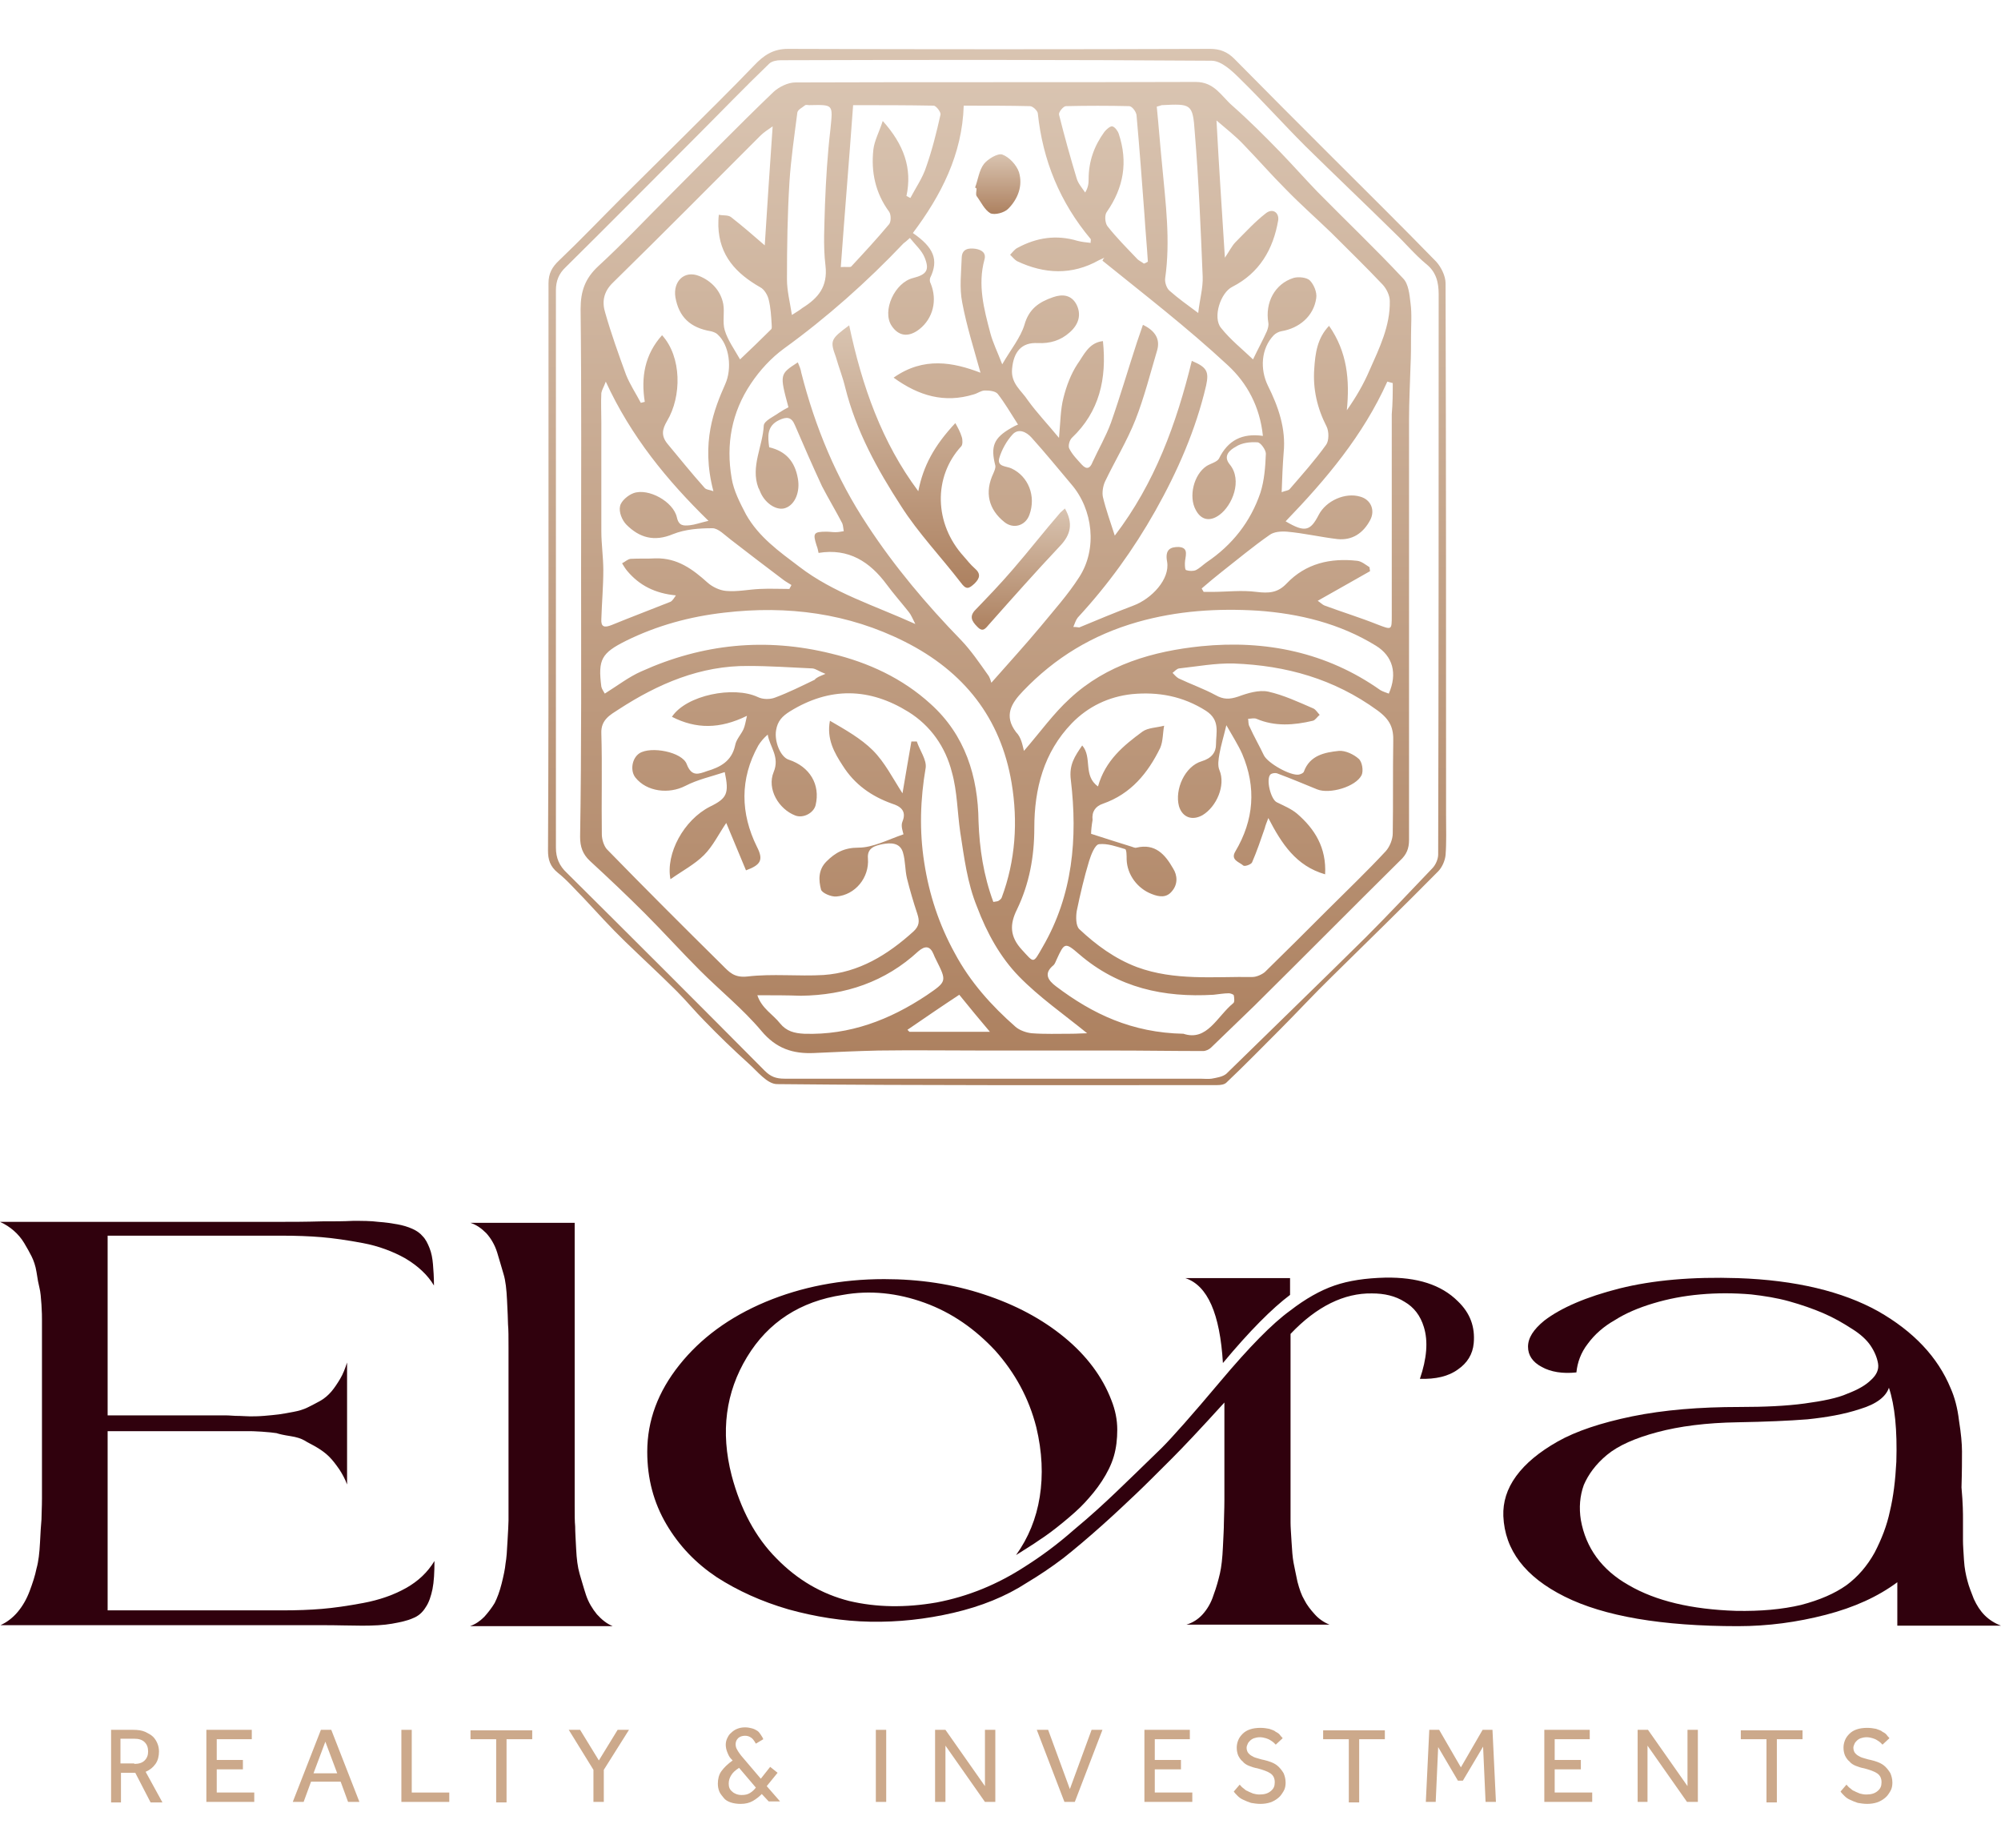 <?xml version="1.0" encoding="UTF-8"?>
<!-- Generator: Adobe Illustrator 26.4.1, SVG Export Plug-In . SVG Version: 6.00 Build 0)  -->
<svg xmlns="http://www.w3.org/2000/svg" xmlns:xlink="http://www.w3.org/1999/xlink" version="1.1" id="Layer_1" x="0px" y="0px" viewBox="0 0 405.3 374.4" style="enable-background:new 0 0 405.3 374.4;" xml:space="preserve">
<style type="text/css">
	.st0{fill:#30010D;}
	.st1{fill:#CCA98B;}
	.st2{fill:url(#SVGID_1_);}
	.st3{fill:url(#SVGID_00000098207742548860496560000007783463320950978986_);}
	.st4{fill:url(#SVGID_00000176003139373294153630000007181223275469136802_);}
	.st5{fill:url(#SVGID_00000066473597903289444250000015691068164042983091_);}
	.st6{fill:url(#SVGID_00000098199803624096108290000010809476467854755767_);}
</style>
<g>
	<g>
		<g>
			<path class="st0" d="M57.2,326.2c3,0,5.6-0.1,8-0.3s5.2-0.6,8.4-1.2c3.2-0.6,6.1-1.6,8.6-3s4.4-3.2,5.8-5.5     c0,2.3-0.1,4.2-0.4,5.7c-0.3,1.4-0.7,2.7-1.4,3.7c-0.6,1-1.5,1.8-2.6,2.2c-1.1,0.5-2.5,0.8-4.2,1.1s-3.7,0.4-6,0.4s-5-0.1-8-0.1     c-3.5,0-6.2,0-8.2,0H0.1c1.3-0.6,2.5-1.5,3.5-2.7s1.8-2.6,2.4-4.2c0.6-1.6,1.1-3.1,1.4-4.6c0.4-1.4,0.6-3.2,0.7-5.2     c0.1-2.1,0.2-3.6,0.3-4.7c0-1,0.1-2.5,0.1-4.3v-30.4c0-0.2,0-1.1,0-2.6s0-2.6,0-3.1c0-0.6,0-1.6-0.1-3.1s-0.2-2.6-0.4-3.4     c-0.2-0.8-0.4-1.8-0.6-3.2c-0.2-1.3-0.6-2.4-1-3.2s-0.9-1.7-1.5-2.7s-1.3-1.8-2.1-2.5C2,248.6,1.1,248,0,247.5h57.1     c2,0,4.7,0,8.2-0.1c2.3,0,4.3,0,6.2-0.1c1.9,0,3.6,0,5.1,0.2c1.5,0.1,2.8,0.3,3.9,0.5s2.1,0.5,3,0.9s1.6,0.9,2.1,1.5     c0.6,0.6,1,1.4,1.4,2.4s0.6,2.1,0.7,3.3s0.2,2.6,0.2,4.3c-1.3-2.2-3.3-4-5.8-5.5c-2.5-1.4-5.4-2.5-8.6-3.1s-6-1-8.4-1.2     s-5.1-0.3-8-0.3H21.8v36.4h23.4c0.5,0,1.3,0,2.5,0.1c1.2,0,2.2,0.1,2.9,0.1s1.7,0,2.9-0.1c1.2-0.1,2.2-0.2,3-0.3s1.8-0.3,2.9-0.5     s2.1-0.5,2.9-0.9s1.6-0.8,2.5-1.3s1.7-1.2,2.3-1.9c0.6-0.7,1.2-1.6,1.8-2.6c0.6-1,1-2.1,1.4-3.3v24.7c-0.4-1.1-1-2.2-1.6-3.1     c-0.7-1-1.3-1.8-2-2.5s-1.5-1.3-2.5-1.9c-1-0.6-1.9-1-2.5-1.4c-0.7-0.4-1.6-0.7-2.9-0.9s-2.2-0.4-2.8-0.6c-0.6-0.1-1.6-0.2-3-0.3     s-2.3-0.1-2.7-0.1c-0.4,0-1.3,0-2.8,0c-1.4,0-2.2,0-2.3,0H21.8v36.3H57.2z"></path>
			<path class="st0" d="M116.4,247.7V304c0,0.2,0,0.5,0,1c0,1.8,0,3.2,0.1,4.2c0,1.1,0.1,2.6,0.2,4.6s0.3,3.6,0.7,5     c0.4,1.3,0.8,2.8,1.3,4.3s1.3,2.8,2.2,3.9c1,1.1,2,1.9,3.2,2.4H95.2c1.1-0.4,2-1,2.9-1.9c0.8-0.9,1.5-1.8,2.1-2.8     c0.5-1,1-2.3,1.4-3.9c0.4-1.6,0.7-3,0.8-4.1c0.2-1.1,0.3-2.6,0.4-4.6c0.1-1.9,0.2-3.3,0.2-4.1s0-2.1,0-4v-31c0-2.1,0-3.7-0.1-4.7     c0-1-0.1-2.6-0.2-4.9c-0.1-2.2-0.3-4-0.7-5.3c-0.4-1.3-0.8-2.8-1.3-4.4c-0.5-1.6-1.3-2.9-2.2-3.9c-1-1-2-1.7-3.2-2.1H116.4z"></path>
			<path class="st0" d="M179.1,259.1c7.1,0,13.9,1,20.2,3.1c6.4,2.1,11.8,5,16.3,8.7s7.7,8,9.5,12.7c0.8,2,1.2,4,1.2,6     c0,1.9-0.2,3.7-0.7,5.4s-1.3,3.3-2.4,5c-1.1,1.7-2.3,3.1-3.5,4.4c-1.2,1.3-2.7,2.6-4.4,4s-3.3,2.6-4.7,3.5c-1.4,1-3.1,2-4.8,3.1     c2.5-3.5,4.1-7.4,4.8-11.8c0.7-4.4,0.5-9.1-0.7-14.1c-1.5-5.9-4.3-11-8.3-15.5c-4.1-4.4-8.8-7.7-14.3-9.7s-11.1-2.6-16.6-1.6     c-8.6,1.3-15.1,5.5-19.4,12.6s-5.4,15.1-3.1,24c1.8,6.8,4.8,12.5,9.1,16.8c4.3,4.4,9.2,7.2,14.7,8.6c5.5,1.3,11.4,1.4,17.7,0.3     c6.3-1.2,12.3-3.6,18.1-7.4c3-1.9,6.3-4.3,9.7-7.3c3.5-2.9,6.3-5.5,8.5-7.6s5.3-5.1,9.3-9c2.1-2.1,6.1-6.6,11.9-13.5     s10.5-11.7,14.1-14.3c3.1-2.4,6.1-4.1,9-5.1s6.3-1.5,10.3-1.6c6.4-0.1,11.3,1.4,14.7,4.8c2.5,2.4,3.5,5.2,3.2,8.5     c-0.2,2.2-1.3,4-3.2,5.3c-1.9,1.4-4.5,2-7.7,1.9c1.4-4.1,1.7-7.6,0.8-10.5c-0.7-2.3-2-4-3.9-5.1c-1.9-1.2-4.1-1.7-6.6-1.7     c-5.6-0.1-11.2,2.6-16.5,8.2v13c0,2.1,0,5.2,0,9.3s0,7.9,0,11.3c0,0.2,0,0.5,0,1c0,1.5,0,2.7,0,3.6c0,0.9,0.1,2.2,0.2,3.9     c0.1,1.7,0.2,3.1,0.4,4.2c0.2,1.1,0.5,2.4,0.8,3.9c0.4,1.5,0.8,2.7,1.4,3.7c0.5,1,1.2,1.9,2.1,2.9c0.8,0.9,1.8,1.6,3,2.1h-29     c1.3-0.4,2.4-1.1,3.3-2.1c0.9-1,1.7-2.3,2.2-3.9c0.6-1.6,1-3.1,1.3-4.4c0.3-1.3,0.5-3.1,0.6-5.3s0.2-3.8,0.2-4.9     c0-1,0.1-2.6,0.1-4.7v-19.7c-4.9,5.4-8.4,9.1-10.6,11.3c-3.2,3.2-5.6,5.6-7.4,7.3c-1.8,1.7-4,3.8-6.8,6.3s-5.4,4.7-7.8,6.6     c-2.5,1.9-4.9,3.5-7.4,5c-4.3,2.8-9.3,4.8-14.9,6.1c-5.6,1.3-11.2,1.9-16.8,1.8c-5.6-0.1-11.2-1-16.6-2.5     c-5.5-1.6-10.3-3.8-14.5-6.5c-4.2-2.8-7.6-6.3-10.2-10.7s-3.9-9.3-3.9-14.7c0-6.4,2.2-12.2,6.5-17.6c4.3-5.4,10.1-9.7,17.5-12.8     C162.3,260.7,170.3,259.1,179.1,259.1z M247.7,276.1c-0.6-10-3.1-15.7-7.6-17.2h21.2v3.4C257.7,265,253.1,269.6,247.7,276.1z"></path>
			<path class="st0" d="M397.6,307.6c0,0.2,0,0.5,0,0.8c0,1.6,0,2.8,0,3.7s0.1,2.2,0.2,3.9c0.1,1.7,0.4,3.1,0.7,4.2     c0.3,1.2,0.8,2.4,1.3,3.7c0.6,1.3,1.3,2.4,2.2,3.3c0.9,0.9,2,1.6,3.3,2.1h-21v-8.8c-3.9,2.9-8.7,5.1-14.5,6.6s-11.7,2.3-17.8,2.3     c-15.4,0-27.1-2-35.1-6s-12.1-9.4-12.4-16.3c-0.1-2.8,0.7-5.5,2.6-8.1c1.9-2.6,4.7-4.9,8.4-7s8.8-3.8,15.1-5.1     c6.4-1.3,13.6-1.9,21.8-1.9c5,0,9.4-0.2,13.1-0.7c3.7-0.5,6.7-1.1,8.7-2c2.1-0.8,3.7-1.7,4.8-2.8c1.1-1,1.6-2.1,1.4-3.3     c-0.2-1.2-0.7-2.4-1.5-3.6c-0.8-1.2-2.1-2.4-3.9-3.5c-1.7-1.1-3.6-2.2-5.7-3.1c-2.1-0.9-4.4-1.7-6.9-2.4s-5.1-1.1-7.7-1.4     c-3.5-0.3-7-0.3-10.3,0c-3.4,0.3-6.5,0.9-9.5,1.8c-3,0.9-5.6,2-7.8,3.4c-2.3,1.3-4.1,2.9-5.5,4.8c-1.4,1.8-2.1,3.8-2.3,5.8     c-2.8,0.3-5.2-0.1-7-1.1c-1.9-1-2.8-2.4-2.8-4.1c0-1.8,1.1-3.5,3.3-5.3c3.4-2.6,8.5-4.8,15.2-6.5c6.8-1.7,14.8-2.4,24-2.1     c11.7,0.4,21.2,2.7,28.4,6.7c7.2,4.1,12.1,9.3,14.7,15.6c0.8,1.8,1.4,4,1.7,6.6c0.4,2.5,0.6,4.6,0.6,6.2c0,1.6,0,4-0.1,7.3     C397.6,304.6,397.6,306.7,397.6,307.6z M384.1,296.1c0.2-6.4-0.3-11.4-1.5-15c-0.6,1.8-2.5,3.3-5.8,4.3     c-3.3,1.1-6.9,1.7-10.7,2.1c-3.8,0.3-8.5,0.5-14.1,0.6c-6.4,0.1-11.8,0.8-16.3,2s-7.9,2.7-10.2,4.6c-2.3,1.9-3.8,4-4.7,6.1     c-0.8,2.2-1,4.6-0.6,7.1c1,5.6,4.2,10.1,9.7,13.2c5.5,3.2,12.7,4.9,21.7,5.2c5,0.1,9.4-0.3,13.2-1.2c3.8-1,6.8-2.3,9.2-4     c2.3-1.7,4.2-3.9,5.7-6.6c1.4-2.7,2.5-5.5,3.1-8.4C383.5,303.2,383.9,299.9,384.1,296.1z"></path>
		</g>
		<g>
			<path class="st1" d="M22.3,350.4H27c0.9,0,1.7,0.1,2.4,0.4c0.6,0.3,1.2,0.6,1.6,1s0.7,0.9,0.9,1.4c0.2,0.5,0.3,1,0.3,1.6     c0,0.9-0.2,1.8-0.7,2.5s-1.1,1.2-2,1.6l3.4,6.2h-2.4l-3.1-6h-2.9v6h-2v-14.7H22.3z M27.2,357.3c0.9,0,1.6-0.2,2.1-0.7     s0.7-1.1,0.7-1.8c0-0.8-0.2-1.4-0.7-1.9s-1.2-0.7-2.1-0.7h-2.8v5h2.8V357.3z"></path>
			<path class="st1" d="M41.8,350.4H51v1.9h-7.1v4.2h5.3v1.9h-5.3v4.7h7.6v1.9h-9.7V350.4z"></path>
			<path class="st1" d="M65,350.4h2.1l5.7,14.6h-2.3l-1.5-4.1h-6l-1.5,4.1h-2.2L65,350.4z M68.3,359.2l-2.4-6.4l-2.4,6.4H68.3z"></path>
			<path class="st1" d="M81.3,350.4h2.1v12.7H91v1.9h-9.7V350.4z"></path>
			<path class="st1" d="M100.5,352.3h-5.2v-1.8h12.5v1.8h-5.2v12.8h-2.1L100.5,352.3L100.5,352.3z"></path>
			<path class="st1" d="M120.2,358.5l-5-8.1h2.3l3.8,6.2l3.8-6.2h2.3l-5.1,8.1v6.5h-2.1L120.2,358.5L120.2,358.5z"></path>
			<path class="st1" d="M154.3,363.4c-0.5,0.5-1.1,1-1.8,1.4s-1.5,0.6-2.5,0.6c-0.7,0-1.4-0.1-2-0.3s-1.1-0.5-1.4-0.9     s-0.7-0.8-0.9-1.3c-0.2-0.5-0.3-1-0.3-1.6c0-0.9,0.2-1.8,0.7-2.5s1.3-1.5,2.3-2.2l-0.3-0.3c-0.4-0.4-0.6-0.9-0.8-1.4     c-0.2-0.5-0.3-1-0.3-1.5c0-0.4,0.1-0.9,0.3-1.3c0.2-0.4,0.4-0.8,0.8-1.1c0.3-0.3,0.7-0.6,1.2-0.8s1-0.3,1.6-0.3s1,0.1,1.4,0.2     s0.8,0.3,1.1,0.5c0.3,0.2,0.5,0.5,0.7,0.8s0.4,0.6,0.5,0.9l-1.5,0.9c-0.4-0.7-0.7-1.1-1.1-1.3c-0.3-0.2-0.7-0.3-1.1-0.3     c-0.6,0-1.1,0.2-1.4,0.5s-0.5,0.7-0.5,1.2c0,0.4,0.1,0.8,0.3,1.1c0.2,0.4,0.5,0.8,0.8,1.2l4,4.7l1.9-2.4l1.5,1.2l-2.2,2.7     l2.7,3.1h-2.3L154.3,363.4z M149.7,358.1c-0.8,0.5-1.3,1-1.6,1.5c-0.3,0.5-0.5,1-0.5,1.7s0.2,1.2,0.7,1.6     c0.4,0.4,1.1,0.7,1.9,0.7c0.7,0,1.2-0.1,1.7-0.4c0.5-0.3,0.9-0.7,1.2-1.1L149.7,358.1z"></path>
			<path class="st1" d="M177.4,350.4h2.1V365h-2.1V350.4z"></path>
			<path class="st1" d="M189.4,350.4h2.1l8,11.4v-11.4h2.1V365h-2.1l-8-11.4V365h-2.1V350.4z"></path>
			<path class="st1" d="M210,350.4h2.3l4.4,12l4.4-12h2.2l-5.6,14.6h-2.1L210,350.4z"></path>
			<path class="st1" d="M231.8,350.4h9.2v1.9h-7.1v4.2h5.3v1.9h-5.3v4.7h7.6v1.9h-9.7V350.4z"></path>
			<path class="st1" d="M251.1,361.5c0.2,0.2,0.4,0.5,0.7,0.7s0.5,0.5,0.9,0.6c0.3,0.2,0.7,0.3,1.1,0.5c0.4,0.1,0.8,0.2,1.3,0.2     c1,0,1.7-0.2,2.3-0.7s0.8-1,0.8-1.8s-0.3-1.4-0.9-1.8c-0.6-0.4-1.5-0.7-2.6-1c-0.6-0.1-1.2-0.3-1.7-0.5s-1-0.5-1.3-0.9     c-0.4-0.3-0.7-0.8-0.9-1.2c-0.2-0.5-0.3-1-0.3-1.6c0-0.5,0.1-1,0.3-1.5s0.5-0.9,0.9-1.3s0.9-0.7,1.5-0.9s1.3-0.3,2.1-0.3     c0.7,0,1.3,0.1,1.8,0.2c0.5,0.2,1,0.3,1.3,0.6c0.4,0.2,0.7,0.4,0.9,0.7s0.4,0.4,0.5,0.6l-1.4,1.3c-0.1-0.1-0.2-0.2-0.4-0.4     s-0.4-0.3-0.7-0.5s-0.6-0.3-0.9-0.4s-0.8-0.2-1.2-0.2c-0.5,0-0.9,0.1-1.2,0.2s-0.6,0.3-0.8,0.5s-0.4,0.4-0.5,0.7     c-0.1,0.2-0.2,0.5-0.2,0.7c0,0.4,0.1,0.7,0.2,0.9c0.2,0.3,0.4,0.5,0.7,0.7s0.7,0.4,1.1,0.5c0.4,0.1,0.9,0.3,1.5,0.4     c0.5,0.1,1.1,0.3,1.6,0.5s1,0.5,1.4,0.9s0.7,0.8,1,1.3c0.2,0.5,0.4,1.1,0.4,1.9c0,0.6-0.1,1.2-0.4,1.7s-0.6,1-1.1,1.4     s-1,0.7-1.6,0.9s-1.3,0.3-2,0.3s-1.3-0.1-1.9-0.2c-0.6-0.2-1.1-0.4-1.5-0.6c-0.5-0.2-0.9-0.5-1.2-0.8s-0.6-0.6-0.8-0.9     L251.1,361.5z"></path>
			<path class="st1" d="M273.2,352.3H268v-1.8h12.5v1.8h-5.2v12.8h-2.1V352.3z"></path>
			<path class="st1" d="M289.5,350.4h2l4.4,7.6l4.4-7.6h2L303,365h-2.1l-0.5-11.2l-4.1,6.9h-1l-4-6.8l-0.5,11.1h-2L289.5,350.4z"></path>
			<path class="st1" d="M312.8,350.4h9.2v1.9h-7.1v4.2h5.3v1.9h-5.3v4.7h7.6v1.9h-9.7V350.4z"></path>
			<path class="st1" d="M331.7,350.4h2.1l8,11.4v-11.4h2.1V365h-2.2l-8-11.4V365h-2V350.4z"></path>
			<path class="st1" d="M357.8,352.3h-5.2v-1.8h12.5v1.8h-5.2v12.8h-2.1V352.3z"></path>
			<path class="st1" d="M374,361.5c0.2,0.2,0.4,0.5,0.7,0.7s0.5,0.5,0.9,0.6c0.3,0.2,0.7,0.3,1.1,0.5c0.4,0.1,0.8,0.2,1.3,0.2     c1,0,1.7-0.2,2.3-0.7s0.8-1,0.8-1.8s-0.3-1.4-0.9-1.8c-0.6-0.4-1.5-0.7-2.6-1c-0.6-0.1-1.2-0.3-1.7-0.5s-1-0.5-1.3-0.9     c-0.4-0.3-0.7-0.8-0.9-1.2c-0.2-0.5-0.3-1-0.3-1.6c0-0.5,0.1-1,0.3-1.5s0.5-0.9,0.9-1.3s0.9-0.7,1.5-0.9s1.3-0.3,2.1-0.3     c0.7,0,1.3,0.1,1.8,0.2c0.5,0.2,1,0.3,1.3,0.6c0.4,0.2,0.7,0.4,0.9,0.7s0.4,0.4,0.5,0.6l-1.4,1.3c-0.1-0.1-0.2-0.2-0.4-0.4     s-0.4-0.3-0.7-0.5s-0.6-0.3-0.9-0.4s-0.8-0.2-1.2-0.2c-0.5,0-0.9,0.1-1.2,0.2s-0.6,0.3-0.8,0.5s-0.4,0.4-0.5,0.7     c-0.1,0.2-0.2,0.5-0.2,0.7c0,0.4,0.1,0.7,0.2,0.9c0.2,0.3,0.4,0.5,0.7,0.7s0.7,0.4,1.1,0.5c0.4,0.1,0.9,0.3,1.5,0.4     c0.5,0.1,1.1,0.3,1.6,0.5s1,0.5,1.4,0.9s0.7,0.8,1,1.3c0.2,0.5,0.4,1.1,0.4,1.9c0,0.6-0.1,1.2-0.4,1.7s-0.6,1-1.1,1.4     s-1,0.7-1.6,0.9s-1.3,0.3-2,0.3s-1.3-0.1-1.9-0.2c-0.6-0.2-1.1-0.4-1.5-0.6c-0.5-0.2-0.9-0.5-1.2-0.8s-0.6-0.6-0.8-0.9L374,361.5     z"></path>
		</g>
	</g>
	<g>
		
			<linearGradient id="SVGID_1_" gradientUnits="userSpaceOnUse" x1="201.963" y1="365.473" x2="201.963" y2="155.344" gradientTransform="matrix(1 0 0 -1 0 375.347)">
			<stop offset="5.487623e-07" style="stop-color:#D9C4B1"></stop>
			<stop offset="1" style="stop-color:#AD8160"></stop>
		</linearGradient>
		<path class="st2" d="M111.1,114.9c0-19.2,0-38.3,0-57.5c0-2,0.7-3.3,2.2-4.7c4.3-4.1,8.4-8.4,12.6-12.6s8.4-8.3,12.6-12.5    c4.8-4.8,9.6-9.5,14.3-14.4c1.9-2,3.8-3.3,6.8-3.3c28.5,0.1,57,0.1,85.5,0c2,0,3.5,0.6,4.9,2c6.4,6.5,12.8,12.9,19.2,19.3    c7.3,7.3,14.6,14.5,21.7,21.8c1,1.1,1.9,2.9,1.9,4.4c0.1,35.9,0.1,71.9,0.1,107.8c0,2.7,0.1,5.4-0.1,8c-0.1,1.1-0.7,2.5-1.5,3.3    c-7.1,7.2-14.3,14.2-21.5,21.3c-3.6,3.5-7,7.2-10.5,10.7c-3.6,3.6-7.2,7.3-10.9,10.8c-0.4,0.4-1.2,0.5-1.9,0.5    c-29.7,0-59.4,0.1-89.1-0.2c-2,0-4-2.6-5.8-4.2c-3.1-2.8-6-5.6-8.9-8.6c-1.9-1.9-3.6-4-5.6-6c-3.4-3.4-7-6.7-10.5-10.1    c-2.9-2.8-5.6-5.8-8.4-8.8c-1.7-1.7-3.3-3.6-5.2-5.1c-1.6-1.3-2-2.7-2-4.5C111.1,153.4,111.1,134.2,111.1,114.9z M112.6,115.2    c0,18.8,0,37.6,0,56.5c0,2.1,0.7,3.7,2.2,5.1c13.4,13.3,26.8,26.7,40.1,40.1c1.2,1.2,2.3,1.6,4,1.6c28.1,0,56.1,0,84.2,0    c0.8,0,1.6,0.1,2.3,0c1.1-0.2,2.3-0.4,3-1c9.4-9.2,18.8-18.3,28.2-27.6c4.6-4.6,9-9.3,13.5-14c0.7-0.7,1.2-1.9,1.2-2.8    c0.1-37.8,0.1-75.6,0.1-113.5c0-2.4-0.5-4.5-2.5-6.1c-2.3-1.9-4.2-4.2-6.4-6.3c-6-5.9-12.1-11.7-18.1-17.6    c-4.5-4.5-8.7-9.2-13.2-13.6c-1.6-1.6-3.8-3.7-5.8-3.7c-29.1-0.2-58.2-0.2-87.3-0.1c-0.8,0-1.8,0.2-2.3,0.7    c-5,4.8-9.8,9.8-14.7,14.7c-8.8,8.8-17.6,17.7-26.5,26.5c-1.4,1.3-2,2.8-2,4.7C112.6,77.6,112.6,96.4,112.6,115.2z"></path>
		
			<linearGradient id="SVGID_00000118394988215238662480000006890583058543917747_" gradientUnits="userSpaceOnUse" x1="201.683" y1="358.773" x2="201.683" y2="162.051" gradientTransform="matrix(1 0 0 -1 0 375.347)">
			<stop offset="5.487623e-07" style="stop-color:#D9C4B1"></stop>
			<stop offset="1" style="stop-color:#AD8160"></stop>
		</linearGradient>
		<path style="fill:url(#SVGID_00000118394988215238662480000006890583058543917747_);" d="M117.7,115c0-17.5,0.1-34.9-0.1-52.4    c0-3.6,0.9-6.2,3.6-8.7c4.9-4.5,9.5-9.4,14.3-14.2c7-7,14-14.2,21.2-21.1c1.1-1,2.9-1.9,4.4-1.9c27-0.1,54.1,0,81.1-0.1    c3.8,0,5.2,2.9,7.4,4.8c3.4,3,6.6,6.2,9.8,9.5c2.5,2.6,4.9,5.3,7.4,7.9c5.8,5.9,11.8,11.6,17.4,17.6c1.1,1.1,1.3,3.3,1.5,5    c0.3,2.2,0.1,4.5,0.1,6.8c0,2,0,3.9-0.1,5.9c-0.1,3.6-0.3,7.2-0.3,10.8c0,28.4,0,56.8,0,85.2c0,1.8-0.5,3-1.8,4.2    c-9.9,9.8-19.7,19.7-29.6,29.5c-2.9,2.8-5.8,5.6-8.7,8.4c-0.4,0.4-1.1,0.7-1.6,0.7c-6.1,0-12.1-0.1-18.2-0.1c-8.7,0-17.5,0-26.2,0    c-7.1,0-14.3-0.1-21.4,0c-4.3,0.1-8.7,0.3-13,0.5s-7.7-0.9-10.7-4.5c-3.7-4.4-8.3-8.1-12.4-12.2c-3.8-3.8-7.4-7.8-11.2-11.6    c-3.6-3.6-7.3-7.1-11.1-10.6c-1.5-1.4-2-2.9-2-4.9C117.8,151.5,117.7,133.3,117.7,115z M223.3,52.8c0.1-0.2,0.2-0.4,0.4-0.6    c-0.4,0.2-0.7,0.3-1.1,0.5c-5.5,3.1-11.1,2.8-16.6,0.2c-0.5-0.3-0.9-0.8-1.4-1.3c0.5-0.5,0.9-1.1,1.5-1.4    c3.9-2.1,7.9-2.7,12.2-1.4c0.8,0.2,1.7,0.3,2.6,0.4c0-0.5,0.1-0.7,0-0.8c-6.2-7.4-9.7-15.9-10.7-25.5c-0.1-0.5-1-1.4-1.6-1.4    c-4.3-0.1-8.7-0.1-13.4-0.1c-0.3,9.9-4.6,18.2-10.3,25.8c4.2,2.9,5.3,5.4,3.5,9.1c-0.1,0.3-0.1,0.8,0.1,1.1    c1.4,3.4,0.5,7.1-2.3,9.3c-2.2,1.7-4.2,1.4-5.6-0.7c-2-3,0.6-8.8,4.4-9.7c2.7-0.7,3.3-1.6,2.3-4.1c-0.6-1.5-1.9-2.6-3-4    c-0.8,0.7-1,0.9-1.3,1.1c-7.4,7.8-15.5,15-24.2,21.3c-2.6,1.9-4.9,4.4-6.7,7.1c-3.9,5.8-5.1,12.3-3.9,19.2c0.4,2.5,1.7,5,2.9,7.3    c2.6,4.6,6.7,7.5,10.8,10.6c6.9,5.3,15.1,7.8,23.5,11.6c-0.6-1.2-0.9-1.9-1.3-2.4c-1.5-1.9-3.1-3.7-4.5-5.6    c-3.4-4.6-7.7-7.4-13.8-6.4c-0.1-0.5-0.2-1-0.4-1.5c-0.8-2.5-0.6-2.8,2-2.8c0.6,0,1.2,0.1,1.8,0.1c0.6,0,1.1-0.1,1.7-0.2    c-0.1-0.5-0.1-1.1-0.3-1.6c-1.3-2.5-2.8-5-4.1-7.5c-1.9-4.1-3.7-8.2-5.5-12.4c-0.7-1.7-1.7-1.7-3.2-1c-2.5,1.2-2.3,3.3-2,5.5    c3.4,0.8,5.2,2.9,5.8,6.3c0.5,2.6-0.5,5.3-2.5,6c-1.6,0.6-3.9-0.7-5-3c-0.2-0.4-0.3-0.8-0.5-1.1c-1.6-4.3,0.9-8.4,1.1-12.6    c0.1-1,2-1.8,3.1-2.6c0.6-0.4,1.3-0.8,1.9-1.1c-1.8-6.7-1.8-6.7,1.9-9.1c0.3,0.7,0.6,1.4,0.7,2.1c2.8,11,7.1,21.4,13.4,30.9    c5.5,8.4,12,16.1,19,23.3c2,2.1,3.7,4.6,5.4,7c0.4,0.5,0.6,1.3,0.7,1.6c3.7-4.2,6.9-7.7,9.9-11.3c2.7-3.3,5.6-6.5,7.9-10.1    c3.7-5.7,2.8-13.7-1.6-18.8c-2.7-3.2-5.3-6.4-8.1-9.5c-1-1.1-2.6-1.9-3.8-0.6s-2.2,3.1-2.7,4.8c-0.5,1.8,1.5,1.6,2.5,2.1    c3.4,1.6,5,5.6,3.6,9.4c-0.8,2.2-3.2,2.9-5,1.5c-3.3-2.6-4.1-6.1-2.3-9.9c0.2-0.5,0.5-1.1,0.4-1.6c-1-3.9-0.3-5.6,3.2-7.6    c0.5-0.3,1.1-0.6,1.4-0.7c-1.6-2.5-2.7-4.4-4.1-6.2c-0.5-0.6-1.7-0.7-2.6-0.7c-0.8,0-1.5,0.6-2.3,0.8c-5.9,1.8-11.1,0.3-16.2-3.4    c6.1-4.3,12.1-3.1,17.6-1c-1.3-4.7-2.8-9.4-3.7-14.2c-0.6-3-0.2-6.1-0.1-9.2c0.1-1.7,1.4-1.9,2.8-1.7c1.2,0.2,2.2,0.8,1.8,2.2    c-1.4,5.1-0.1,10,1.2,14.9c0.5,1.9,1.4,3.7,2.4,6.3c1.8-3.1,3.7-5.4,4.5-8c0.9-3.2,2.9-4.6,5.8-5.6c2-0.7,3.7-0.4,4.7,1.4    c1.1,2.1,0.5,4.1-1.3,5.7c-1.9,1.7-4,2.3-6.5,2.2c-3.3-0.2-4.9,1.8-5.2,5.2c-0.3,3,1.9,4.4,3.2,6.4c1.8,2.5,4,4.8,6.3,7.6    c0.3-3.3,0.3-5.8,0.9-8.1c0.6-2.4,1.5-4.8,2.8-6.8c1.3-1.8,2.3-4.4,5.2-4.7c0.8,7.6-0.7,14.3-6.3,19.6c-0.5,0.5-0.8,1.7-0.5,2.2    c0.6,1.2,1.6,2.2,2.5,3.2c1,1.1,1.7,0.8,2.2-0.5c1.2-2.6,2.7-5.2,3.7-7.9c1.9-5.4,3.5-10.9,5.3-16.4c0.4-1.2,0.8-2.3,1.2-3.5    c2.5,1.2,3.5,2.9,2.9,5.1c-1.4,4.7-2.6,9.5-4.4,14.1c-1.7,4.3-4.2,8.4-6.2,12.6c-0.4,0.9-0.6,2.2-0.4,3.1c0.6,2.5,1.5,5,2.4,7.8    c8.1-10.6,12.5-22.7,15.6-35.4c3.1,1.3,3.5,2.2,2.9,5c-2.1,9-5.8,17.4-10.3,25.4c-4.4,7.8-9.6,15-15.7,21.6    c-0.4,0.5-0.6,1.2-0.9,1.9c0.7,0,1,0.1,1.2,0.1c3.6-1.5,7.2-3,10.9-4.4c3.8-1.4,7.5-5.4,6.9-8.9c-0.5-2.6,0.8-3,2.3-3    c2.3,0.1,1.3,2,1.3,3.3c0,0.5,0,1.4,0.3,1.4c0.6,0.2,1.4,0.2,1.9,0c0.8-0.4,1.5-1.1,2.2-1.6c5.2-3.5,8.9-8.2,10.9-14.1    c0.8-2.5,1-5.3,1.1-7.9c0-0.8-1.1-2.3-1.7-2.3c-1.5-0.1-3.2,0.1-4.4,0.9c-1.1,0.6-2.7,1.8-1.2,3.6c2.6,3.2,0.5,8.3-2.1,10.2    c-1.9,1.4-3.7,1.1-4.8-1c-1.5-2.7-0.4-7.2,2.2-8.9c0.8-0.5,2.1-0.8,2.5-1.5c1.8-3.7,4.7-5.2,8.9-4.6c-0.6-5.9-3.2-10.7-7.1-14.3    C240.3,66.2,231.7,59.6,223.3,52.8z M167.2,136.5c-1.3-0.5-1.9-1-2.6-1.1c-4.3-0.2-8.7-0.5-13-0.5c-9.7-0.1-18.3,3.6-26.3,8.8    c-1.7,1.1-3.6,2.1-3.5,4.8c0.2,6.8,0,13.7,0.1,20.5c0,1,0.4,2.3,1,3c7.7,7.9,15.5,15.7,23.4,23.5c1.4,1.4,2.4,2.6,5.1,2.3    c5.1-0.6,10.3,0,15.4-0.3c7.2-0.5,13-4.1,18.2-8.8c1.2-1.1,1.3-2.1,0.8-3.6c-0.8-2.4-1.5-4.8-2.1-7.2c-0.4-1.7-0.3-3.5-0.8-5.2    c-0.6-2.1-2.6-2-4.2-1.7c-1.4,0.3-3.1,0.7-2.9,2.9c0.3,3.9-2.6,7.4-6.4,7.7c-1,0.1-2.9-0.7-3.1-1.4c-0.5-1.9-0.6-4,1.1-5.7    c1.8-1.8,3.6-2.8,6.5-2.8s5.9-1.6,9.1-2.7c-0.1-0.5-0.6-1.7-0.2-2.6c0.9-2.2-0.5-3.1-2.1-3.6c-4.2-1.5-7.6-3.9-10-7.7    c-1.7-2.6-3.3-5.4-2.6-9.1c3.1,1.8,6.3,3.6,8.7,6c2.4,2.4,4,5.6,6,8.7c0.6-3.6,1.2-7,1.8-10.5c0.4,0,0.8,0,1.1,0    c0.6,1.8,2,3.7,1.8,5.3c-1.1,6.4-1.3,12.8-0.3,19.2c1,6.5,3,12.6,6.2,18.4c3.1,5.8,7.4,10.6,12.3,14.9c0.8,0.7,2.2,1.2,3.3,1.3    c2.6,0.2,5.3,0.1,8,0.1c1.2,0,2.3-0.1,3.2-0.1c-4.8-3.9-9.7-7.3-13.8-11.5c-3.8-3.9-6.5-8.8-8.5-14.1c-2-4.9-2.6-10-3.4-15.1    c-0.6-4.1-0.6-8.3-1.7-12.2c-1.3-5.1-4.3-9.4-8.8-12.2c-7.9-4.9-15.9-5.1-24-0.1c-1.6,1-2.5,2-2.8,3.8c-0.4,2.3,0.9,5.5,2.6,6    c4.2,1.4,6.4,5,5.4,9.2c-0.4,1.6-2.5,2.7-4.1,2.1c-3.4-1.3-5.8-5.4-4.4-8.8c1.3-3.1-0.8-5.1-1.2-7.6c-0.8,0.7-1.4,1.4-1.9,2.2    c-3.8,6.8-3.6,13.8-0.3,20.5c1.4,2.7,0.8,3.7-2.2,4.8c-1.3-3.1-2.6-6.2-4-9.6c-1.5,2.2-2.7,4.7-4.5,6.5c-1.9,1.9-4.4,3.2-6.8,4.9    c-1-5.2,2.7-12,8-14.7c3.5-1.7,3.9-2.7,3-7c-2.7,0.9-5.5,1.5-8,2.8c-3.3,1.7-7.8,1.2-10.1-1.7c-1.1-1.4-0.7-3.9,0.8-4.9    c2.3-1.5,8.7-0.3,9.6,2.2c1,2.6,2.4,2,4.1,1.4c2.7-0.8,5-2,5.7-5.2c0.2-1.2,1.2-2.2,1.7-3.3c0.3-0.7,0.4-1.4,0.7-2.7    c-5.5,2.7-10.3,2.7-15.2,0.2c2.9-4.4,12.5-6.3,17.4-4c1,0.5,2.5,0.5,3.5,0.1c2.7-1,5.3-2.3,8-3.6C165.4,137.2,166,137,167.2,136.5    z M221,168.9c3.1,1,5.6,1.8,8.2,2.6c0.3,0.1,0.7,0.3,1,0.2c3.8-0.9,5.8,1.4,7.4,4.2c0.9,1.4,1,3.2-0.2,4.6    c-1.1,1.4-2.6,1.2-4.1,0.6c-2.9-1.1-5-3.9-5.1-7c0-0.7,0-2-0.3-2.1c-1.7-0.5-3.6-1.2-5.3-1c-0.8,0.1-1.6,2.1-2,3.4    c-1,3.3-1.8,6.7-2.5,10.1c-0.2,1.2-0.2,3,0.5,3.7c3.4,3.2,7.2,6,11.7,7.7c7.6,2.8,15.6,1.9,23.4,2c0.8,0,1.9-0.5,2.5-1    c4.2-4.1,8.4-8.3,12.6-12.5c4-4,8.1-7.9,11.9-12c0.8-0.9,1.4-2.4,1.4-3.6c0.1-6.2,0-12.3,0.1-18.5c0.1-2.8-0.6-4.5-3.2-6.4    c-8.8-6.4-18.5-9.1-29.1-9.5c-3.7-0.1-7.4,0.6-11.1,1c-0.5,0.1-0.9,0.6-1.3,0.9c0.4,0.4,0.7,0.8,1.2,1.1c2.5,1.2,5.1,2.1,7.5,3.4    c1.6,0.9,2.8,0.9,4.6,0.3c1.9-0.7,4.2-1.4,6.1-1c3.1,0.7,6.1,2.1,9.1,3.4c0.5,0.2,0.9,0.9,1.3,1.3c-0.5,0.4-0.9,1.1-1.4,1.2    c-3.8,0.9-7.7,1.2-11.4-0.4c-0.5-0.2-1.2,0-1.7,0c0.1,0.5,0,1.1,0.3,1.6c0.9,2,2,3.9,2.9,5.8c0.8,1.6,5.4,4.2,7.1,3.9    c0.4-0.1,0.9-0.3,1-0.6c1.2-3.3,4.2-3.9,7.1-4.2c1.3-0.1,3,0.7,4,1.6c0.7,0.6,1,2.4,0.6,3.3c-1.2,2.4-6.5,3.9-9,2.9    c-2.7-1.1-5.3-2.2-8-3.2c-0.4-0.2-1.2-0.1-1.5,0.2c-0.9,1,0.1,5,1.3,5.6c1.4,0.7,2.9,1.3,4.1,2.3c3.6,3.1,6,6.9,5.7,12.3    c-5.9-1.7-8.8-6.2-11.5-11.4c-0.4,1.1-0.6,1.5-0.7,2c-0.8,2.3-1.6,4.7-2.6,7c-0.2,0.4-1.5,0.9-1.8,0.6c-0.8-0.7-2.6-1.1-1.6-2.8    c3.8-6.4,4.3-13,1.4-19.8c-0.8-1.8-1.9-3.5-3.2-5.8c-0.6,2.5-1.1,4.1-1.4,5.8c-0.2,1.1-0.4,2.4,0,3.3c1.3,3.1-0.6,7.4-3.4,9.1    c-2.1,1.2-4.1,0.5-4.8-1.8c-0.9-3.4,1.2-8.1,4.6-9.1c2-0.6,2.9-1.8,2.9-3.4c0-2.4,0.9-4.9-2-6.8c-4.7-3-9.7-3.9-15-3.4    c-4.7,0.5-8.9,2.5-12.2,5.9c-5.7,5.9-7.6,13.3-7.6,21.2c0,5.8-1,11.3-3.5,16.5c-1.5,3-1.5,5.5,1,8.2s2.2,2.9,4.2-0.6    c6.1-10.5,7.1-22,5.7-33.8c-0.4-3.1,0.8-4.8,2.3-7c2.1,2.4,0.1,6.1,3.2,8.3c1.5-5.3,5.2-8.3,9-11.1c1.1-0.8,2.9-0.8,4.4-1.2    c-0.3,1.5-0.2,3.1-0.8,4.5c-2.5,5.1-5.9,9.3-11.6,11.3c-1.5,0.5-2.3,1.6-2.1,3.3C221.1,167.2,221,168.3,221,168.9z M248.1,52.2    c0.9-1.3,1.4-2.4,2.2-3.2c2-2,3.9-4.1,6.1-5.8c1.4-1.1,2.7-0.1,2.5,1.4c-1,5.9-3.8,10.7-9.3,13.5c-2.4,1.2-4,6.2-2.3,8.3    c1.9,2.4,4.3,4.3,6.5,6.4c1-2.1,2-3.9,2.8-5.7c0.2-0.5,0.4-1.2,0.3-1.7c-0.7-4.1,1.3-7.9,5.1-9.1c1-0.3,2.7-0.1,3.3,0.5    c0.8,0.8,1.5,2.4,1.3,3.6c-0.5,3.6-3.4,6.1-7.1,6.7c-0.5,0.1-1.1,0.4-1.5,0.8c-2.6,2.7-2.8,6.9-1.2,10.2c2.1,4.2,3.7,8.7,3.2,13.6    c-0.2,2.6-0.3,5.1-0.4,8c0.7-0.3,1.3-0.3,1.6-0.6c2.5-2.9,5.1-5.8,7.4-9c0.6-0.8,0.6-2.7,0.1-3.7c-1.9-3.7-2.8-7.6-2.5-11.7    c0.2-3.1,0.6-6.2,3-8.7c3.7,5.3,4.2,11,3.6,17.1c1.9-2.7,3.4-5.3,4.6-8.1c2-4.5,4.2-9,4.1-14c0-1.1-0.6-2.4-1.4-3.3    c-3.4-3.6-6.9-7-10.4-10.5c-3.1-3-6.3-5.8-9.3-8.9c-2.9-2.9-5.6-6-8.5-9c-1.6-1.7-3.4-3.1-5.5-4.9    C246.9,33.9,247.5,42.6,248.1,52.2z M156.5,25.6c-1,0.7-1.8,1.2-2.5,1.9c-9.9,9.9-19.8,19.9-29.8,29.7c-2,1.9-2.3,4-1.6,6.2    c1.2,4.2,2.7,8.4,4.2,12.5c0.8,2,2,3.8,3,5.7c0.3-0.1,0.5-0.1,0.8-0.2c-0.8-5,0-9.6,3.5-13.5c4,4.4,4,12.4,1,17.4    c-1,1.7-1.2,3,0.1,4.6c2.5,3,4.9,6,7.5,8.9c0.3,0.4,1,0.4,1.8,0.7c-2.6-9.9,0.2-16.7,2.4-21.7c1.4-3.1,0.9-7.9-1.6-10.1    c-0.3-0.3-0.9-0.5-1.3-0.6c-4.2-0.7-6.5-2.9-7.2-6.9c-0.5-3.2,1.8-5.5,4.8-4.3c2.5,1,4.4,3,4.9,5.7c0.3,1.7-0.2,3.7,0.3,5.3    c0.6,2,1.9,3.8,3.1,5.9c2.1-2,4.2-4,6.3-6.1c0.2-0.2,0.1-0.7,0.1-1c-0.1-1.7-0.2-3.4-0.6-5c-0.2-0.9-0.9-2.1-1.7-2.5    c-4.9-2.8-8.3-6.4-8.5-12.4c0-0.8,0-1.5,0.1-2.3c0.8,0.2,1.9,0,2.5,0.5c2.3,1.8,4.5,3.7,6.8,5.7C155.4,42,155.9,34,156.5,25.6z     M201.2,182.7c0.5-0.1,0.8-0.1,1-0.2c0.3-0.2,0.6-0.4,0.7-0.7c2.8-7.5,3.3-15.4,2-23.2c-2.2-13.2-9.7-22.6-21.6-28.6    c-11.5-5.8-23.8-7.4-36.6-5.9c-7,0.8-13.6,2.6-19.9,5.7c-5,2.5-5.7,3.8-5,9.3c0.1,0.5,0.5,1,0.7,1.4c2.7-1.7,4.9-3.4,7.4-4.5    c12.4-5.6,25.2-6.9,38.5-3.6c7.5,1.8,14.4,5,20.1,10.2c7,6.3,9.6,14.7,9.7,23.8C198.4,171.9,199.2,177.3,201.2,182.7z     M207.4,152.1c3.3-3.8,6-7.6,9.3-10.6c7.4-6.9,16.9-9.6,26.6-10.6c13-1.3,25.4,1.2,36.3,8.9c0.5,0.3,1.2,0.5,1.7,0.7    c1.8-4.1,0.8-7.6-2.6-9.7c-7.3-4.5-15.5-6.5-23.9-7.1c-8.2-0.5-16.3,0-24.4,2.3c-9.1,2.6-16.7,7.2-23.2,14c-2.4,2.5-3.9,5-1.4,8.3    C206.9,149.4,207.1,151,207.4,152.1z M282.1,77.6c-0.4-0.1-0.7-0.2-1.1-0.3c-4.9,10.9-12.4,19.8-20.6,28.3c3.9,2.3,5,2,6.7-1.3    c1.5-2.9,5.4-4.6,8.4-3.7c2.2,0.6,3.1,2.8,2,4.8c-1.4,2.6-3.6,4.1-6.6,3.8c-3.4-0.4-6.8-1.2-10.2-1.5c-1.2-0.1-2.7,0-3.6,0.7    c-3.3,2.3-6.4,4.9-9.6,7.4c-1.4,1.1-2.7,2.2-4.1,3.4c0.1,0.2,0.3,0.5,0.4,0.7c0.5,0,1.1,0,1.6,0c3,0,6.1-0.4,9.1,0    c2.5,0.3,4.3,0.2,6.1-1.7c3.9-4.1,8.9-5.2,14.3-4.6c0.9,0.1,1.7,0.8,2.5,1.3c0,0.3,0.1,0.6,0.1,0.8c-3.5,2-6.9,3.9-10.6,6    c0.5,0.3,0.9,0.8,1.5,1c3.5,1.3,7.1,2.4,10.6,3.8c2.9,1.1,2.9,1.2,2.9-1.8c0-13.6,0-27.2,0-40.8C282.1,81.6,282.1,79.6,282.1,77.6    z M122.7,77.3c-0.4,1.1-0.8,1.7-0.9,2.3c-0.1,2,0,3.9,0,5.9c0,7.4,0,14.7,0,22.1c0,2.6,0.4,5.3,0.4,7.9c0,3.3-0.3,6.6-0.4,9.9    c-0.1,1.6,0.6,1.8,2.1,1.2c3.9-1.6,7.9-3.1,11.9-4.7c0.4-0.2,0.7-0.7,1.1-1.3c-4.2-0.4-7.4-2-9.9-5c-0.4-0.5-0.7-1-1-1.5    c0.6-0.3,1.1-0.8,1.7-0.9c1.7-0.1,3.4,0,5.1-0.1c4.4-0.1,7.5,2.2,10.5,4.9c1,0.9,2.5,1.6,3.8,1.7c2.3,0.2,4.5-0.3,6.8-0.4    c2-0.1,4,0,6,0c0.1-0.3,0.3-0.5,0.4-0.8c-0.6-0.4-1.2-0.7-1.7-1.1c-3.6-2.7-7.1-5.4-10.6-8.1c-1.2-0.9-2.5-2.3-3.7-2.3    c-2.7,0-5.5,0.2-8,1.2c-3.8,1.6-6.8,0.7-9.4-1.9c-0.9-0.9-1.6-2.6-1.3-3.8c0.2-1,1.6-2.2,2.7-2.6c3-1.1,8.1,1.7,8.8,4.9    c0.4,1.8,1.4,1.7,2.6,1.6c1-0.1,2.1-0.5,3.8-0.9C135.1,97.3,127.8,88.4,122.7,77.3z M183.6,39.7c0.3,0.1,0.5,0.3,0.8,0.4    c1.1-2.1,2.5-4.1,3.2-6.3c1.2-3.4,2.1-7,2.9-10.6c0.1-0.5-0.9-1.8-1.4-1.8c-5.3-0.1-10.6-0.1-16.3-0.1c-0.8,11-1.7,21.8-2.5,32.8    c1-0.1,1.8,0.1,2.1-0.1c2.6-2.8,5.2-5.6,7.7-8.6c0.4-0.5,0.4-1.9,0-2.5c-2.8-3.8-3.7-8.1-3.2-12.6c0.2-1.8,1.2-3.6,1.9-5.8    C183.1,29.3,184.8,34.1,183.6,39.7z M160.4,63.8c1.1-0.7,1.6-1,2.1-1.4c3.2-2,5.2-4.3,4.7-8.6c-0.5-4.1-0.2-8.2-0.1-12.4    c0.2-5.1,0.5-10.1,1.1-15.2c0.5-5.1,0.7-5-4.3-4.9c-0.3,0-0.6-0.1-0.8,0c-0.6,0.5-1.5,0.9-1.6,1.5c-0.6,4.7-1.3,9.4-1.6,14.1    c-0.4,6.5-0.5,13.1-0.5,19.7C159.4,58.9,160,61.2,160.4,63.8z M239.7,209.4c4.8,1.6,6.8-3.5,10.1-6.2c0.3-0.2,0.2-1.1,0.1-1.6    c-0.1-0.2-0.7-0.4-1-0.4c-1,0-2.1,0.2-3.1,0.3c-10.1,0.6-19.3-1.4-27.2-8.2c-2.9-2.5-3-2.4-4.6,1.1c-0.2,0.4-0.3,0.8-0.6,1.1    c-2.1,1.7-1.1,3.1,0.5,4.3C221.3,205.4,229.3,209.2,239.7,209.4z M234.3,21.6c0.4,4,0.7,8,1.1,12c0.7,7.6,1.7,15.1,0.6,22.8    c-0.1,0.8,0.3,2,0.9,2.5c1.7,1.5,3.5,2.8,5.8,4.5c0.3-2.8,1-5.1,0.9-7.4c-0.4-9.7-0.8-19.5-1.6-29.2c-0.4-5.8-0.7-5.8-6.7-5.5    C235,21.4,234.7,21.5,234.3,21.6z M153.4,201.6c0.9,2.7,3.2,3.9,4.6,5.7c1.3,1.6,2.9,2,4.9,2.1c9.2,0.3,17.3-2.8,24.8-7.8    c4.1-2.8,4.1-2.8,1.9-7.2c-0.2-0.4-0.4-0.8-0.5-1.1c-0.7-1.7-1.7-1.8-3.1-0.6c-6.7,6.2-14.8,8.9-23.8,9    C159.4,201.6,156.6,201.6,153.4,201.6z M231.7,53.4c0.3-0.1,0.5-0.2,0.8-0.4c-0.2-3.2-0.5-6.4-0.7-9.6c-0.5-6.7-1-13.4-1.6-20.1    c-0.1-0.7-0.9-1.8-1.5-1.8c-4.3-0.1-8.5-0.1-12.8,0c-0.5,0-1.5,1.2-1.4,1.7c1.1,4.4,2.3,8.7,3.6,13c0.3,1,1.1,1.9,1.7,2.8    c0.6-1,0.7-1.8,0.7-2.7c0-3.6,1.1-6.7,3.2-9.6c0.4-0.5,1.2-1.2,1.6-1.1c0.5,0.1,1.1,0.9,1.3,1.5c1.9,5.7,1,10.9-2.4,15.8    c-0.5,0.6-0.4,2.2,0.1,2.9c1.8,2.3,3.9,4.4,5.9,6.5C230.6,52.8,231.2,53,231.7,53.4z M194.3,201.5c-3.5,2.3-7,4.7-10.5,7.1    c0.1,0.1,0.3,0.3,0.4,0.4c5.3,0,10.7,0,16.3,0C198.3,206.4,196.4,204.1,194.3,201.5z"></path>
		
			<linearGradient id="SVGID_00000011730007810518551850000009823097739326161795_" gradientUnits="userSpaceOnUse" x1="183.461" y1="309.473" x2="183.461" y2="256.223" gradientTransform="matrix(1 0 0 -1 0 375.347)">
			<stop offset="5.487623e-07" style="stop-color:#D9C4B1"></stop>
			<stop offset="1" style="stop-color:#AD8160"></stop>
		</linearGradient>
		<path style="fill:url(#SVGID_00000011730007810518551850000009823097739326161795_);" d="M172,65.9c2.6,12.3,6.6,23.7,14,33.6    c1-5.1,3.2-9.2,7.5-13.8c0.5,0.9,1,1.8,1.3,2.8c0.2,0.6,0.2,1.6-0.1,1.9c-5.7,6.2-5.5,15.7,0.5,22.3c0.7,0.8,1.4,1.7,2.2,2.4    c1.3,1.1,1.1,2,0,3.1c-1.2,1.1-1.7,1.3-2.8-0.2c-4-5.2-8.6-10-12.1-15.5c-4.8-7.4-9.1-15.2-11.3-24c-0.5-2.1-1.3-4.1-1.9-6.2    C168.1,69,168.2,68.7,172,65.9z"></path>
		
			<linearGradient id="SVGID_00000155855161871556306610000006211565745597019055_" gradientUnits="userSpaceOnUse" x1="206.771" y1="272.33" x2="206.771" y2="247.75" gradientTransform="matrix(1 0 0 -1 0 375.347)">
			<stop offset="5.487623e-07" style="stop-color:#D9C4B1"></stop>
			<stop offset="1" style="stop-color:#AD8160"></stop>
		</linearGradient>
		<path style="fill:url(#SVGID_00000155855161871556306610000006211565745597019055_);" d="M215.7,103c1.7,3,1.2,5.3-1,7.6    c-4.9,5.2-9.6,10.5-14.3,15.8c-0.8,0.9-1.3,1.8-2.5,0.5c-1.1-1.1-1.6-2.1-0.3-3.4c2.6-2.7,5.1-5.3,7.5-8.1    c3.3-3.8,6.4-7.8,9.7-11.6C215,103.6,215.3,103.4,215.7,103z"></path>
		
			<linearGradient id="SVGID_00000015322081745769707990000015477957944555998139_" gradientUnits="userSpaceOnUse" x1="202.088" y1="344.12" x2="202.088" y2="332.061" gradientTransform="matrix(1 0 0 -1 0 375.347)">
			<stop offset="5.487623e-07" style="stop-color:#D9C4B1"></stop>
			<stop offset="1" style="stop-color:#AD8160"></stop>
		</linearGradient>
		<path style="fill:url(#SVGID_00000015322081745769707990000015477957944555998139_);" d="M197.5,38c0.6-1.6,0.8-3.5,1.8-4.8    c0.8-1,2.8-2.2,3.7-1.9c1.4,0.5,2.9,2.1,3.4,3.6c0.8,2.7-0.2,5.4-2.2,7.4c-0.8,0.8-2.7,1.3-3.6,0.9c-1.2-0.7-1.9-2.3-2.8-3.5    c-0.2-0.4,0-1,0-1.5C197.7,38.1,197.6,38,197.5,38z"></path>
	</g>
</g>
</svg>
